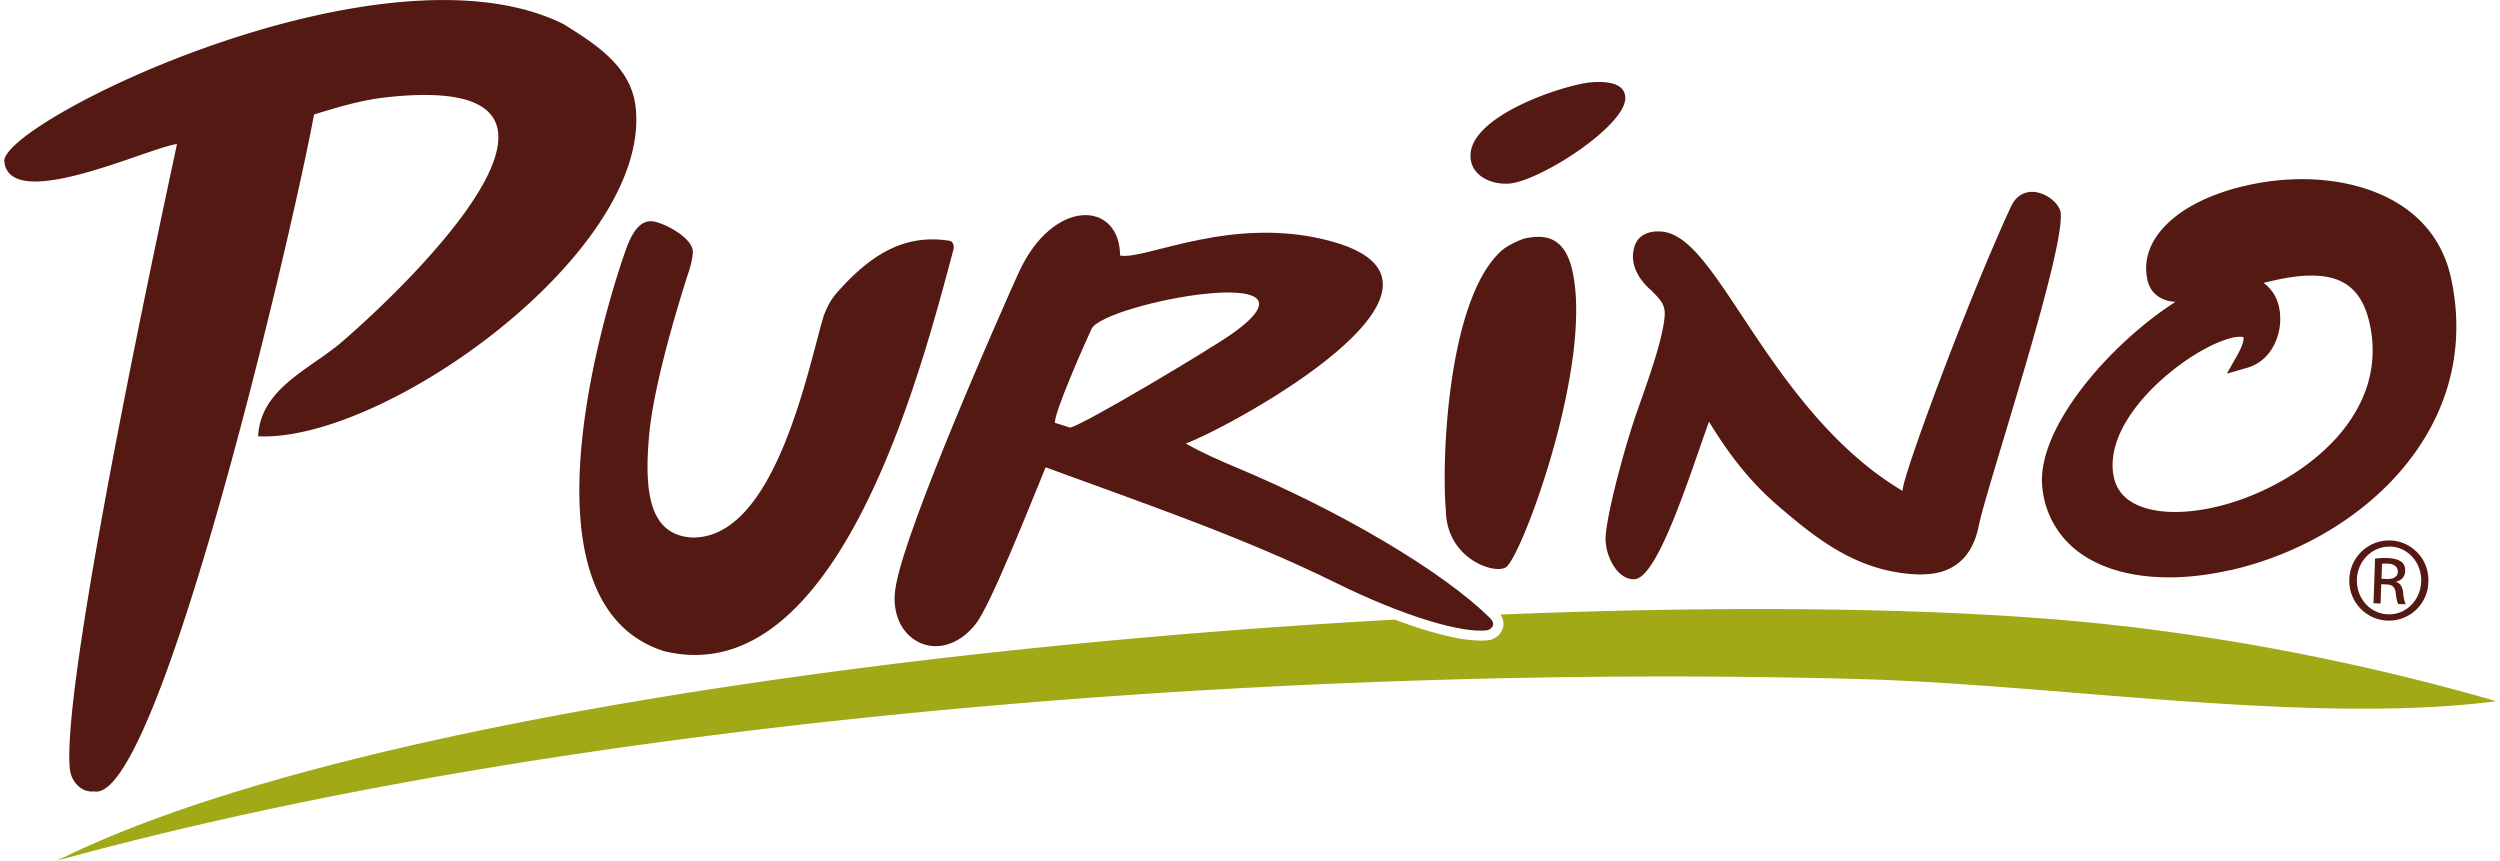 <svg viewBox="0 0 581 200" fill="none" xmlns="http://www.w3.org/2000/svg">
  <path fill-rule="evenodd" clip-rule="evenodd" d="M350.55 42.67c-4.09.24-8.57-1.83-8.8-6.13-.58-9.69 22.31-17.05 28.37-17.44 4.9-.3 7.44.89 7.6 3.48.39 6.52-19.92 19.62-27.12 20.1h-.05ZM350.23 131.63c-2.1 2.18-14.12-1.36-14.22-13.15-1-11.29.34-48.33 12.65-59.96 1.5-1.5 5.21-3.1 6.13-3.2.92-.15 1.63-.26 2.3-.28h.27c4.24-.06 6.8 2.43 8.04 7.8 4.87 21.38-11.26 65.12-15.17 68.76M41.13 33.48C38.64 45.24 14 158.58 16.25 178.83c.31 2.75 2.62 5.43 5.6 5.09 14.98 3.2 46.21-130.48 51.13-157.3 5.4-1.7 11.03-3.36 16.66-3.99 56.5-6.31 6.45 42.52-10.21 56.85-7.36 6.34-18.89 10.76-19.44 21.92 29.65 1.36 91.47-43.09 87.73-76.51-1.07-9.64-9.67-14.83-16.74-19.28C88.91-15.32 0 28.5 1 37.56c1.36 12.13 33.74-3.35 40.13-4.08ZM154.14 151.28c40.63 10.16 59.9-65.07 67.4-93.13.31-.91-.03-2.1-.92-2.2-9.98-1.57-17.81 2.75-25.75 11.66-.76.86-2.07 2.15-3.43 5.76-3.62 11.92-11.16 51.87-30.6 51.55-9.82-.55-11.2-10.34-9.98-23.8 1.08-12.06 7.05-31.39 9.38-38.54.55-1.75.84-3.75.76-4.22-.16-3.25-7.07-6.8-9.53-6.94-3.07-.18-4.88 3.28-6.19 7.1 0 0-29.07 80.42 8.88 92.76M383.97 67.71c1.89 1.9 3.04 3.15 2.91 5.48-.31 5.13-3.43 13.96-6.18 21.74-3.62 10.22-8.3 28.4-7.47 31.4.08 2.47 2.33 8.31 6.5 8.29 5.47 0 12.89-24.02 17.44-36.62 5.09 8.35 9.96 14.27 15.85 19.38 10.2 8.8 19.78 16.11 34.32 16.16l-2.44-.1c2.1 0 12.37 1.28 14.93-11.08 1.55-8.17 19.41-61.74 19.1-72.3.31-3.67-7.99-8.88-11.42-2.38-9.62 20.58-25.46 63.13-25.36 66.4-17.08-10.11-28.68-27.66-37.27-40.63-7.57-11.42-13.02-19.67-19.28-19.65 0 0-5.11-.52-5.95 4.3-1.13 5.48 4.32 9.56 4.32 9.56M518.17 132.52c-14.04 3.17-26.64 1.76-34.6-3.88a21.13 21.13 0 0 1-8.91-15.16c-1.68-13.65 15.53-33.45 30.91-43.33a8.07 8.07 0 0 1-3.82-1.13 6.08 6.08 0 0 1-2.7-4.06c-2.07-9.5 7.23-18.3 23.1-21.87 13.23-2.99 26.51-1.3 35.58 4.45 6.28 4.01 10.29 9.77 11.89 17.08 7.57 34.9-20.83 61.04-51.42 67.93l-.03-.03Zm.58-54.01c-9.54 2.14-30.55 18.23-27.48 32.43a8.6 8.6 0 0 0 3.98 5.63c4.2 2.67 11.21 3.14 19.33 1.33 17.97-4.03 41.08-19.93 36.15-42.59-.97-4.5-2.8-7.54-5.58-9.32-4.74-3.04-12-1.89-17.02-.74-.69.16-1.4.32-2.08.5a9.1 9.1 0 0 1 3.52 5.32c1.38 5.55-1.21 12.68-7.31 14.4l-4.74 1.37 2.43-4.3c1.52-2.67 1.52-3.9 1.42-4.14-.1-.08-.87-.29-2.6.08" fill="#551913"/>
  <path d="M555.55 125.6a9.18 9.18 0 0 1 8.8 9.62 9.16 9.16 0 0 1-9.48 9.01 9.22 9.22 0 0 1-8.88-9.67 9.23 9.23 0 0 1 9.53-8.95h.06-.03Zm-.1 1.45c-4.09-.13-7.55 3.24-7.7 7.57-.16 4.42 3.06 8.01 7.2 8.14 4.14.19 7.57-3.22 7.73-7.6.15-4.37-3.04-7.98-7.15-8.14h-.06l-.02.03Zm-2.2 13.2-1.65-.05.36-10.38c.87-.1 1.7-.18 2.94-.13 1.57.06 2.59.42 3.2.9.6.46.9 1.17.86 2.17-.06 1.36-.97 2.15-2.1 2.43v.08c.9.21 1.5 1.05 1.65 2.6a7.7 7.7 0 0 0 .58 2.56l-1.73-.05c-.24-.34-.45-1.28-.6-2.67-.21-1.34-.84-1.86-2.18-1.89l-1.18-.05-.15 4.45v.03Zm.2-5.74 1.21.05c1.36.06 2.54-.39 2.6-1.67.02-.92-.6-1.86-2.47-1.91-.52 0-.91 0-1.2.05l-.13 3.5v-.02Z" fill="#551913"/>
  <path fill-rule="evenodd" clip-rule="evenodd" d="M493.63 145.54c-35.45-4.22-87.44-5.05-144.92-2.72.87 1.33.76 2.51.55 3.2a4.21 4.21 0 0 1-3.14 2.74c-.92.1-1.73.16-2.64.1-4.7-.15-11.48-1.9-19.31-4.87C207.05 150.47 74.35 169.52 13.3 200c123.1-33.9 290.58-45.81 419.91-42.15 45 1.29 104.26 10.66 146.95 5.11a539.37 539.37 0 0 0-86.57-17.45" fill="#A1A916"/>
  <path fill-rule="evenodd" clip-rule="evenodd" d="M248.68 99.36c2.7-.34 32.84-18.36 37.69-21.82 24.26-17.21-29.81-7.13-32.7-1.1-1.51 3.22-8.77 19.64-8.5 21.82l3.48 1.1h.03Zm-5.66 9.22c-4.01 9.7-12.68 31.75-16.22 36.38-8.35 10.59-21.09 3.75-18.57-8.98 2.54-14.2 24.7-64.2 28.45-72.48 7.94-17.6 23.52-16.95 23.63-4.12 5.68 1.2 26.32-9.74 49.45-3.2 36.3 10.28-23.1 42.7-34.18 46.9 3.74 2.12 7.94 3.98 11.89 5.63 23.65 9.88 47.7 23.94 58.78 34.9 1.73 1.7.05 2.74-.63 2.87-5.81.74-19.33-3.2-35.28-11.08-21.56-10.63-45.24-18.67-67.35-26.8" fill="#551913"/>
</svg>
